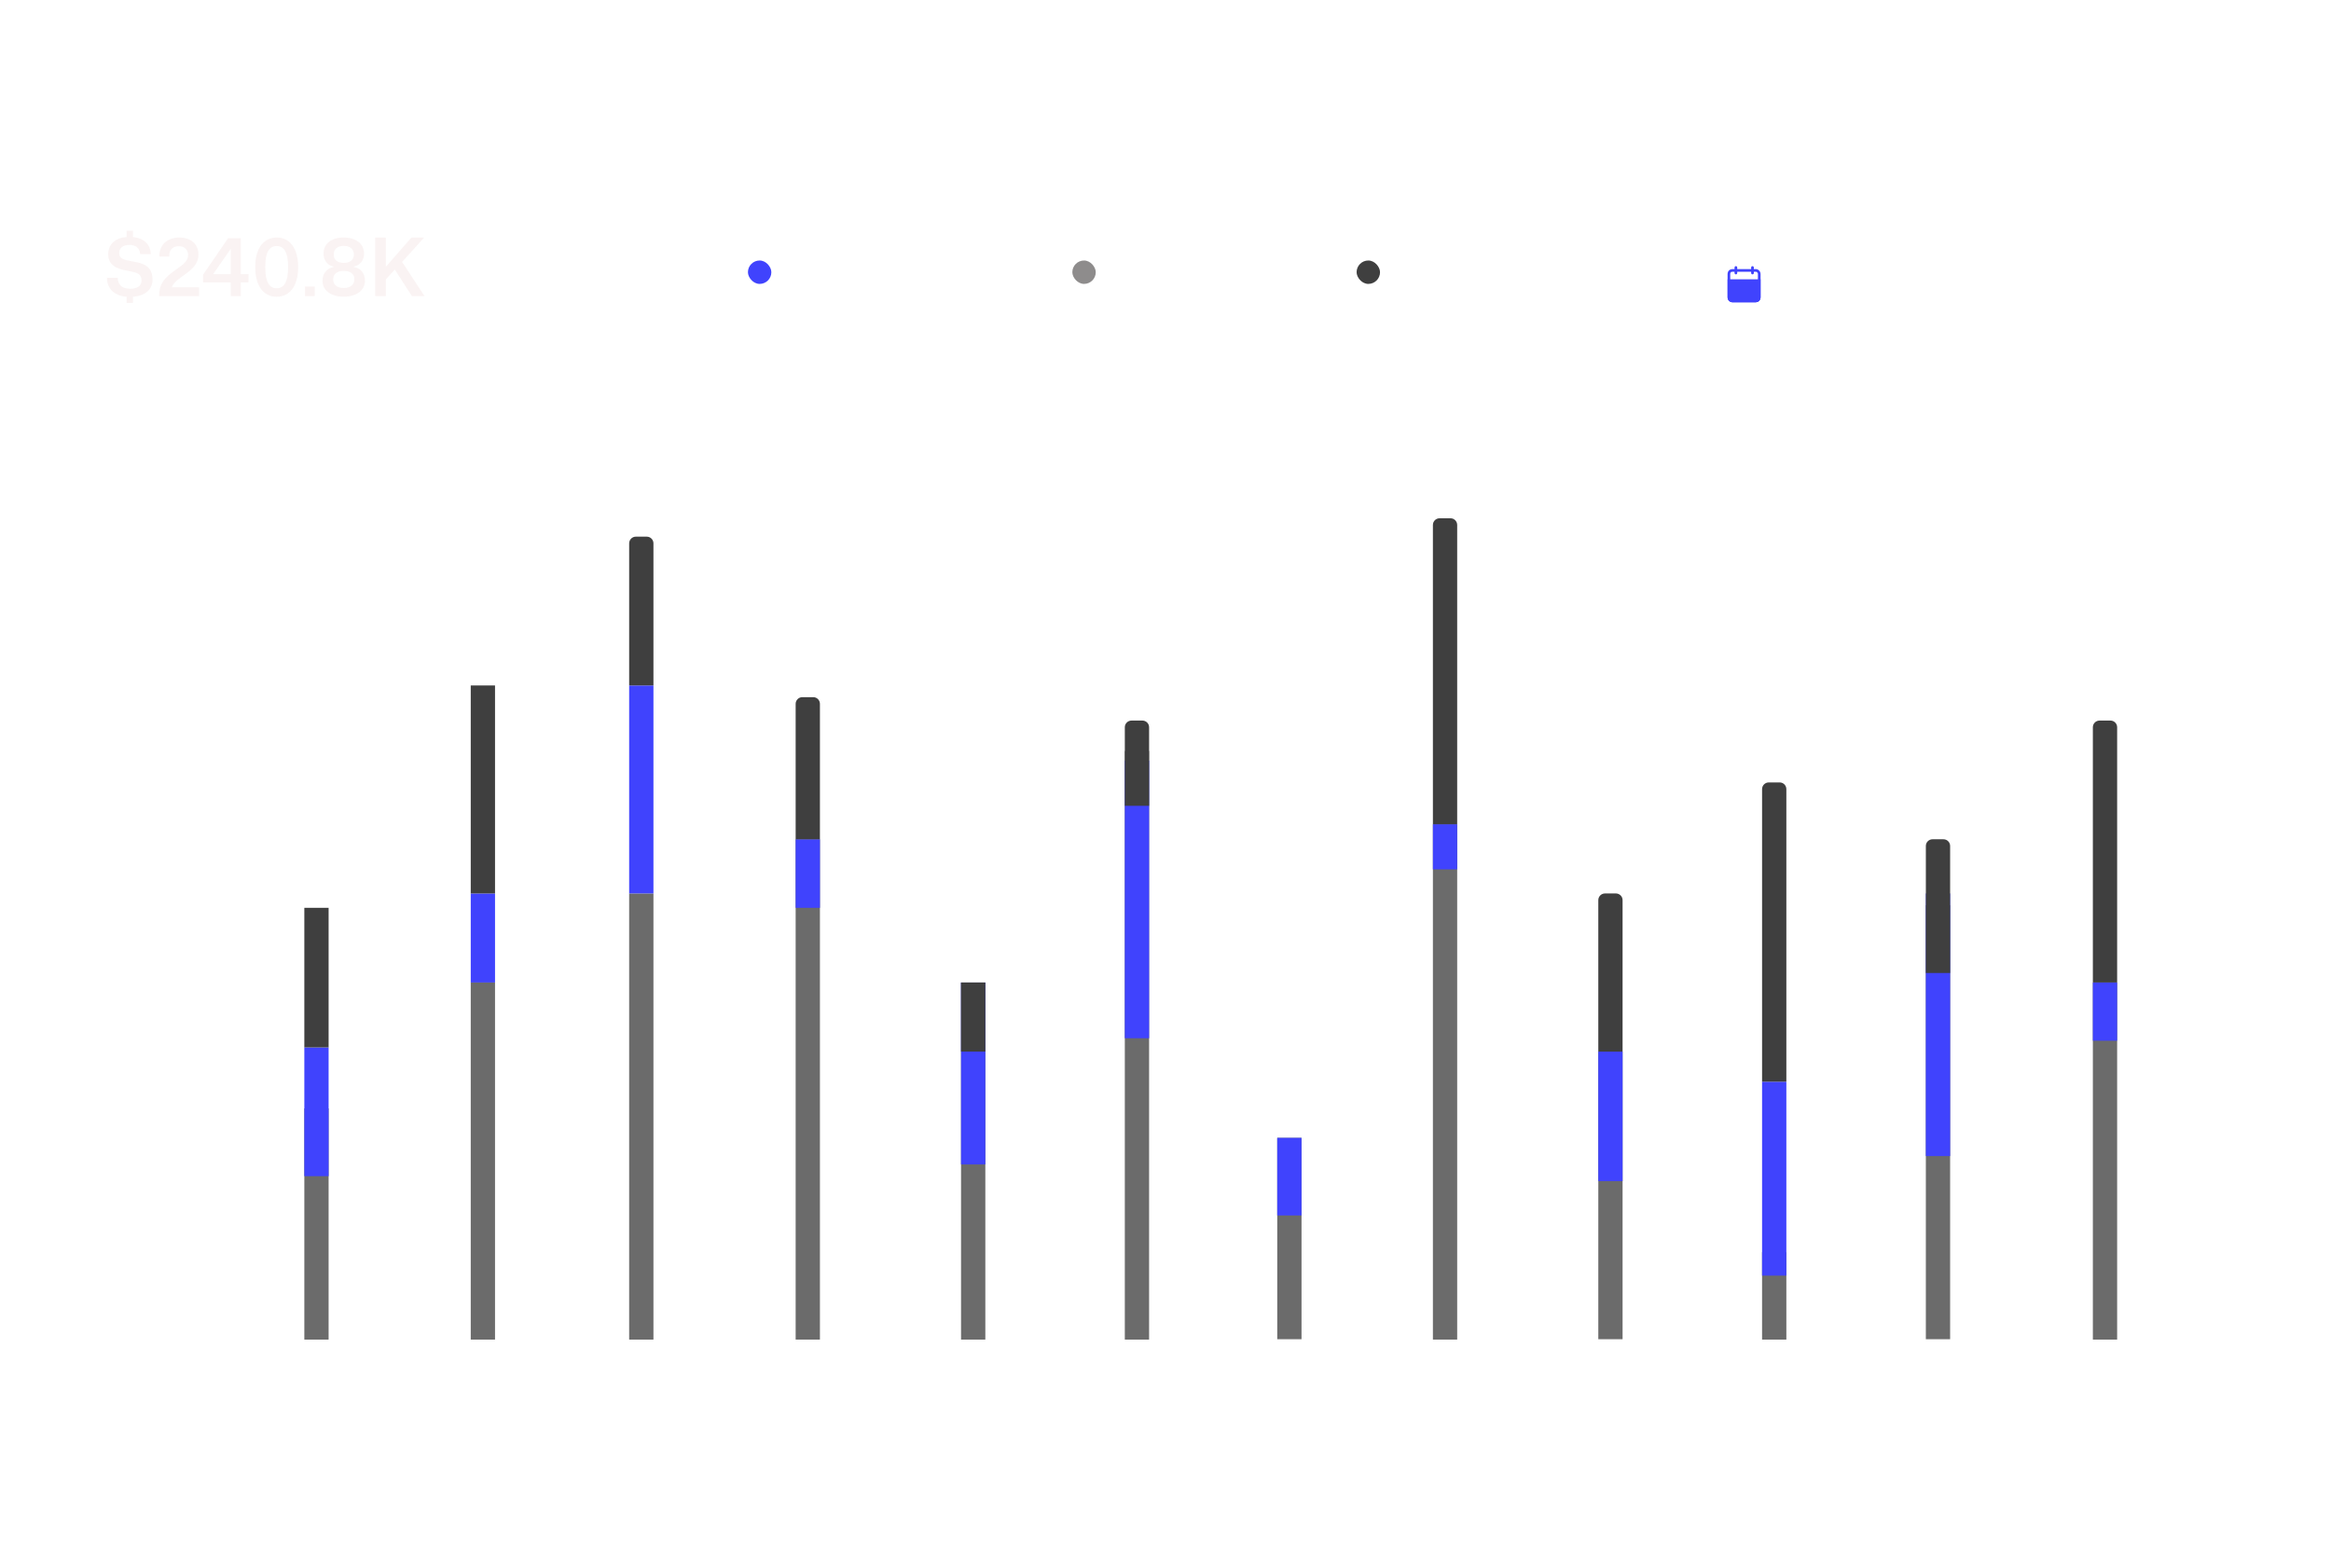 <svg width="697" height="469" viewBox="0 0 697 469" fill="none" xmlns="http://www.w3.org/2000/svg">
<g filter="url(#filter0_d_422_5925)">
<rect x="4" width="689" height="461" rx="12" fill="white" fill-opacity="0.04" shape-rendering="crispEdges"/>
<rect x="87.181" y="418.122" width="559" height="14" rx="7" fill="white" fill-opacity="0.04"/>
<path d="M88.321 428.202C89.571 428.202 90.371 427.622 90.371 426.222V420.832H89.291V426.132C89.291 426.942 88.881 427.292 88.121 427.292C87.791 427.292 87.521 427.212 87.331 427.102V427.992C87.551 428.112 87.921 428.202 88.321 428.202ZM93.773 428.212C94.663 428.212 95.323 427.752 95.573 427.072H95.633V428.122H96.663V422.832H95.673L95.633 423.872H95.573C95.323 423.192 94.663 422.742 93.773 422.742C92.483 422.742 91.613 423.702 91.613 425.472C91.613 427.242 92.483 428.212 93.773 428.212ZM94.133 427.362C93.253 427.362 92.673 426.712 92.673 425.472C92.673 424.222 93.253 423.582 94.133 423.582C95.113 423.582 95.623 424.362 95.623 425.172V425.772C95.623 426.592 95.113 427.362 94.133 427.362ZM98.106 428.122H99.126V425.232C99.126 424.322 99.696 423.602 100.606 423.602C101.446 423.602 101.836 424.112 101.836 425.192V428.122H102.866V424.982C102.866 423.362 102.056 422.752 100.976 422.752C100.196 422.752 99.496 423.132 99.186 423.882H99.126L99.086 422.832H98.106V428.122Z" fill="white"/>
<path d="M136.061 428.122H137.151V425.012H140.751V424.112H137.151V421.772H141.151V420.832H136.061V428.122ZM144.263 428.212C145.513 428.212 146.473 427.532 146.613 426.492H145.633C145.503 427.042 144.973 427.392 144.263 427.392C143.343 427.392 142.743 426.772 142.723 425.682H146.643C146.803 424.022 145.963 422.752 144.223 422.752C142.673 422.752 141.703 423.832 141.703 425.502C141.703 427.132 142.673 428.212 144.263 428.212ZM144.213 423.562C144.993 423.562 145.603 423.972 145.633 424.952H142.743C142.823 424.092 143.383 423.562 144.213 423.562ZM150.646 428.212C151.936 428.212 152.806 427.252 152.806 425.482C152.806 423.712 151.936 422.742 150.646 422.742C149.756 422.742 149.096 423.202 148.846 423.872H148.786V420.832H147.756V428.122H148.746L148.786 427.082H148.846C149.096 427.762 149.756 428.212 150.646 428.212ZM150.286 427.362C149.306 427.362 148.796 426.592 148.796 425.772V425.182C148.796 424.362 149.306 423.592 150.286 423.592C151.166 423.592 151.746 424.232 151.746 425.482C151.746 426.722 151.166 427.362 150.286 427.362Z" fill="white"/>
<path d="M185.061 428.122H186.131V424.722L186.111 421.982H186.181L188.351 428.122H189.221L191.391 421.982H191.461L191.431 424.712V428.122H192.491V420.832H190.831L188.801 426.412H188.761L186.731 420.832H185.061V428.122ZM195.9 428.212C196.79 428.212 197.45 427.752 197.7 427.072H197.76V428.122H198.79V422.832H197.8L197.76 423.872H197.7C197.45 423.192 196.79 422.742 195.9 422.742C194.61 422.742 193.74 423.702 193.74 425.472C193.74 427.242 194.61 428.212 195.9 428.212ZM196.26 427.362C195.38 427.362 194.8 426.712 194.8 425.472C194.8 424.222 195.38 423.582 196.26 423.582C197.24 423.582 197.75 424.362 197.75 425.172V425.772C197.75 426.592 197.24 427.362 196.26 427.362ZM200.233 428.122H201.253V425.102C201.303 424.232 201.833 423.742 202.773 423.742C202.893 423.742 203.013 423.742 203.093 423.752V422.782C203.003 422.772 202.903 422.762 202.783 422.762C202.083 422.762 201.483 423.092 201.253 423.772H201.203L201.153 422.832H200.233V428.122Z" fill="white"/>
<path d="M235.211 428.122H236.351L236.951 426.422H240.181L240.781 428.122H241.921L239.331 420.832H237.801L235.211 428.122ZM237.211 425.572L238.031 423.322L238.541 421.832H238.601L239.111 423.322L239.911 425.572H237.211ZM242.658 429.792H243.688V427.082H243.748C244.008 427.762 244.668 428.212 245.548 428.212C246.838 428.212 247.708 427.252 247.708 425.482C247.708 423.712 246.838 422.742 245.548 422.742C244.668 422.742 244.008 423.202 243.748 423.872H243.688L243.648 422.832H242.658V429.792ZM245.188 427.362C244.208 427.362 243.698 426.592 243.698 425.772V425.182C243.698 424.362 244.208 423.592 245.188 423.592C246.068 423.592 246.658 424.232 246.658 425.482C246.658 426.722 246.068 427.362 245.188 427.362ZM248.801 428.122H249.821V425.102C249.871 424.232 250.401 423.742 251.341 423.742C251.461 423.742 251.581 423.742 251.661 423.752V422.782C251.571 422.772 251.471 422.762 251.351 422.762C250.651 422.762 250.051 423.092 249.821 423.772H249.771L249.721 422.832H248.801V428.122Z" fill="white"/>
<path d="M284.061 428.122H285.131V424.722L285.111 421.982H285.181L287.351 428.122H288.221L290.391 421.982H290.461L290.431 424.712V428.122H291.491V420.832H289.831L287.801 426.412H287.761L285.731 420.832H284.061V428.122ZM294.9 428.212C295.79 428.212 296.45 427.752 296.7 427.072H296.76V428.122H297.79V422.832H296.8L296.76 423.872H296.7C296.45 423.192 295.79 422.742 294.9 422.742C293.61 422.742 292.74 423.702 292.74 425.472C292.74 427.242 293.61 428.212 294.9 428.212ZM295.26 427.362C294.38 427.362 293.8 426.712 293.8 425.472C293.8 424.222 294.38 423.582 295.26 423.582C296.24 423.582 296.75 424.362 296.75 425.172V425.772C296.75 426.592 296.24 427.362 295.26 427.362ZM298.883 429.792H299.623C300.453 429.792 300.983 429.502 301.323 428.582L303.523 422.832H302.433L301.293 426.052L301.083 426.682H301.043L300.823 426.052L299.613 422.832H298.483L300.563 427.742L300.333 428.332C300.163 428.752 299.923 428.942 299.453 428.942H298.883V429.792Z" fill="white"/>
<path d="M336.321 428.202C337.571 428.202 338.371 427.622 338.371 426.222V420.832H337.291V426.132C337.291 426.942 336.881 427.292 336.121 427.292C335.791 427.292 335.521 427.212 335.331 427.102V427.992C335.551 428.112 335.921 428.202 336.321 428.202ZM341.823 428.212C342.643 428.212 343.333 427.782 343.593 427.052H343.653L343.703 428.122H344.683V422.832H343.653V425.692C343.653 426.662 343.073 427.352 342.203 427.352C341.313 427.352 340.953 426.812 340.953 425.832V422.832H339.923V426.092C339.923 427.492 340.623 428.212 341.823 428.212ZM346.076 428.122H347.096V425.232C347.096 424.322 347.666 423.602 348.576 423.602C349.416 423.602 349.806 424.112 349.806 425.192V428.122H350.836V424.982C350.836 423.362 350.026 422.752 348.946 422.752C348.166 422.752 347.466 423.132 347.156 423.882H347.096L347.056 422.832H346.076V428.122Z" fill="white"/>
<path d="M384.321 428.202C385.571 428.202 386.371 427.622 386.371 426.222V420.832H385.291V426.132C385.291 426.942 384.881 427.292 384.121 427.292C383.791 427.292 383.521 427.212 383.331 427.102V427.992C383.551 428.112 383.921 428.202 384.321 428.202ZM389.823 428.212C390.643 428.212 391.333 427.782 391.593 427.052H391.653L391.703 428.122H392.683V422.832H391.653V425.692C391.653 426.662 391.073 427.352 390.203 427.352C389.313 427.352 388.953 426.812 388.953 425.832V422.832H387.923V426.092C387.923 427.492 388.623 428.212 389.823 428.212ZM394.076 428.122H395.106V420.832H394.076V428.122Z" fill="white"/>
<path d="M427.211 428.122H428.351L428.951 426.422H432.181L432.781 428.122H433.921L431.331 420.832H429.801L427.211 428.122ZM429.211 425.572L430.031 423.322L430.541 421.832H430.601L431.111 423.322L431.911 425.572H429.211ZM436.313 428.212C437.133 428.212 437.823 427.782 438.083 427.052H438.143L438.193 428.122H439.173V422.832H438.143V425.692C438.143 426.662 437.563 427.352 436.693 427.352C435.803 427.352 435.443 426.812 435.443 425.832V422.832H434.413V426.092C434.413 427.492 435.113 428.212 436.313 428.212ZM442.618 429.892C444.108 429.892 445.118 429.292 445.118 427.632V422.832H444.118L444.098 423.812H444.028C443.788 423.172 443.148 422.742 442.308 422.742C441.028 422.742 440.168 423.662 440.168 425.282C440.168 426.892 441.008 427.812 442.298 427.812C443.138 427.812 443.788 427.382 444.028 426.742H444.098V427.772C444.098 428.752 443.588 429.132 442.638 429.132C441.968 429.132 441.508 428.842 441.428 428.372H440.428C440.538 429.312 441.348 429.892 442.618 429.892ZM442.648 427.012C441.788 427.012 441.228 426.402 441.228 425.282C441.228 424.182 441.778 423.552 442.658 423.552C443.588 423.552 444.078 424.262 444.088 424.952L444.098 425.592C444.078 426.292 443.568 427.012 442.648 427.012Z" fill="white"/>
<path d="M480.501 428.212C482.361 428.212 483.351 427.362 483.351 426.112C483.351 424.432 482.141 424.112 480.851 423.902C479.451 423.652 478.901 423.492 478.901 422.682C478.901 422.022 479.451 421.592 480.411 421.592C481.351 421.592 481.981 422.012 482.011 422.882H483.121C483.101 421.602 482.121 420.752 480.451 420.752C478.781 420.752 477.771 421.552 477.771 422.832C477.771 424.082 478.631 424.572 480.301 424.862C481.731 425.102 482.221 425.342 482.221 426.212C482.221 426.982 481.541 427.352 480.521 427.352C479.281 427.352 478.741 426.772 478.721 425.842H477.601C477.621 427.242 478.561 428.212 480.501 428.212ZM486.712 428.212C487.962 428.212 488.922 427.532 489.062 426.492H488.082C487.952 427.042 487.422 427.392 486.712 427.392C485.792 427.392 485.192 426.772 485.172 425.682H489.092C489.252 424.022 488.412 422.752 486.672 422.752C485.122 422.752 484.152 423.832 484.152 425.502C484.152 427.132 485.122 428.212 486.712 428.212ZM486.662 423.562C487.442 423.562 488.052 423.972 488.082 424.952H485.192C485.272 424.092 485.832 423.562 486.662 423.562ZM490.205 429.792H491.235V427.082H491.295C491.555 427.762 492.215 428.212 493.095 428.212C494.385 428.212 495.255 427.252 495.255 425.482C495.255 423.712 494.385 422.742 493.095 422.742C492.215 422.742 491.555 423.202 491.295 423.872H491.235L491.195 422.832H490.205V429.792ZM492.735 427.362C491.755 427.362 491.245 426.592 491.245 425.772V425.182C491.245 424.362 491.755 423.592 492.735 423.592C493.615 423.592 494.205 424.232 494.205 425.482C494.205 426.722 493.615 427.362 492.735 427.362Z" fill="white"/>
<path d="M531.171 428.212C533.331 428.212 534.771 426.802 534.771 424.482C534.771 422.162 533.341 420.752 531.171 420.752C529.011 420.752 527.581 422.162 527.581 424.482C527.581 426.792 529.001 428.212 531.171 428.212ZM531.171 427.272C529.661 427.272 528.701 426.252 528.701 424.482C528.701 422.712 529.651 421.692 531.171 421.692C532.691 421.692 533.651 422.712 533.651 424.482C533.651 426.242 532.691 427.272 531.171 427.272ZM538.167 428.212C539.487 428.212 540.447 427.432 540.527 426.232H539.527C539.447 426.902 538.937 427.352 538.167 427.352C537.247 427.352 536.647 426.682 536.647 425.492C536.647 424.362 537.197 423.612 538.177 423.612C538.857 423.612 539.387 423.972 539.507 424.662H540.507C540.427 423.522 539.487 422.752 538.207 422.752C536.617 422.752 535.597 423.842 535.597 425.482C535.597 427.122 536.617 428.212 538.167 428.212ZM543.083 428.122H544.143V427.272H543.423C543.093 427.272 542.973 427.182 542.973 426.832V423.672H544.143V422.832H542.973V421.182L541.943 421.302V422.832H540.943V423.672H541.943V427.022C541.943 427.732 542.213 428.122 543.083 428.122Z" fill="white"/>
<path d="M577.061 428.122H578.171V424.622L578.131 422.352H578.191L581.961 428.122H583.241V420.832H582.181V424.232L582.241 426.672H582.171L578.401 420.832H577.061V428.122ZM587.07 428.212C588.66 428.212 589.65 427.102 589.65 425.482C589.65 423.802 588.61 422.752 587.07 422.752C585.47 422.752 584.48 423.862 584.48 425.492C584.48 427.152 585.52 428.212 587.07 428.212ZM587.07 427.352C586.13 427.352 585.53 426.672 585.53 425.492C585.53 424.272 586.15 423.602 587.07 423.602C588.02 423.602 588.6 424.292 588.6 425.482C588.6 426.682 587.99 427.352 587.07 427.352ZM591.762 428.122H593.022L594.902 422.832H593.792L592.732 426.092L592.412 427.232H592.372L592.032 426.092L590.972 422.832H589.862L591.762 428.122Z" fill="white"/>
<path d="M627.061 428.122H630.011C632.111 428.122 633.311 426.672 633.311 424.482C633.311 422.292 632.111 420.832 630.011 420.832H627.061V428.122ZM628.151 427.182V421.772H629.851C631.251 421.772 632.191 422.612 632.191 424.462C632.191 426.312 631.261 427.182 629.851 427.182H628.151ZM636.698 428.212C637.948 428.212 638.908 427.532 639.048 426.492H638.068C637.938 427.042 637.408 427.392 636.698 427.392C635.778 427.392 635.178 426.772 635.158 425.682H639.078C639.238 424.022 638.398 422.752 636.658 422.752C635.108 422.752 634.138 423.832 634.138 425.502C634.138 427.132 635.108 428.212 636.698 428.212ZM636.648 423.562C637.428 423.562 638.038 423.972 638.068 424.952H635.178C635.258 424.092 635.818 423.562 636.648 423.562ZM642.499 428.212C643.819 428.212 644.779 427.432 644.859 426.232H643.859C643.779 426.902 643.269 427.352 642.499 427.352C641.579 427.352 640.979 426.682 640.979 425.492C640.979 424.362 641.529 423.612 642.509 423.612C643.189 423.612 643.719 423.972 643.839 424.662H644.839C644.759 423.522 643.819 422.752 642.539 422.752C640.949 422.752 639.929 423.842 639.929 425.482C639.929 427.122 640.949 428.212 642.499 428.212Z" fill="white"/>
<path d="M37.115 30C38.31 30 39.248 30.288 39.931 30.864C40.614 31.44 40.955 32.213 40.955 33.184C40.955 34.218 40.614 35.013 39.931 35.568C39.248 36.112 38.315 36.384 37.131 36.384L36.907 36.512H34.635V40.56H32.459V30H37.115ZM36.859 34.832C37.478 34.832 37.936 34.709 38.235 34.464C38.544 34.208 38.699 33.818 38.699 33.296C38.699 32.773 38.544 32.389 38.235 32.144C37.936 31.888 37.478 31.76 36.859 31.76H34.635V34.832H36.859ZM38.155 35.296L41.579 40.56H39.099L36.267 35.936L38.155 35.296ZM46.666 40.72C45.823 40.72 45.087 40.554 44.458 40.224C43.839 39.893 43.359 39.418 43.018 38.8C42.676 38.181 42.506 37.434 42.506 36.56C42.506 35.685 42.676 34.938 43.018 34.32C43.359 33.701 43.834 33.226 44.442 32.896C45.06 32.565 45.764 32.4 46.554 32.4C47.364 32.4 48.052 32.565 48.618 32.896C49.183 33.216 49.615 33.658 49.914 34.224C50.212 34.778 50.362 35.413 50.362 36.128C50.362 36.341 50.356 36.544 50.346 36.736C50.335 36.928 50.319 37.098 50.298 37.248H43.914V35.728H49.338L48.282 36.112C48.282 35.44 48.127 34.922 47.818 34.56C47.519 34.197 47.092 34.016 46.538 34.016C46.132 34.016 45.78 34.112 45.482 34.304C45.194 34.496 44.975 34.784 44.826 35.168C44.676 35.541 44.602 36.016 44.602 36.592C44.602 37.157 44.682 37.626 44.842 38C45.012 38.362 45.247 38.634 45.546 38.816C45.855 38.997 46.223 39.088 46.65 39.088C47.119 39.088 47.498 38.997 47.786 38.816C48.074 38.634 48.298 38.384 48.458 38.064L50.202 38.736C50.031 39.152 49.77 39.509 49.418 39.808C49.076 40.106 48.666 40.336 48.186 40.496C47.716 40.645 47.21 40.72 46.666 40.72ZM57.217 32.56H59.489L56.449 40.56H53.921L50.881 32.56H53.217L55.201 38.88L57.217 32.56ZM64.322 40.72C63.479 40.72 62.743 40.554 62.114 40.224C61.495 39.893 61.015 39.418 60.674 38.8C60.333 38.181 60.162 37.434 60.162 36.56C60.162 35.685 60.333 34.938 60.674 34.32C61.015 33.701 61.49 33.226 62.098 32.896C62.717 32.565 63.421 32.4 64.21 32.4C65.021 32.4 65.709 32.565 66.274 32.896C66.839 33.216 67.271 33.658 67.57 34.224C67.869 34.778 68.018 35.413 68.018 36.128C68.018 36.341 68.013 36.544 68.002 36.736C67.991 36.928 67.975 37.098 67.954 37.248H61.57V35.728H66.994L65.938 36.112C65.938 35.44 65.783 34.922 65.474 34.56C65.175 34.197 64.749 34.016 64.194 34.016C63.789 34.016 63.437 34.112 63.138 34.304C62.85 34.496 62.631 34.784 62.482 35.168C62.333 35.541 62.258 36.016 62.258 36.592C62.258 37.157 62.338 37.626 62.498 38C62.669 38.362 62.903 38.634 63.202 38.816C63.511 38.997 63.879 39.088 64.306 39.088C64.775 39.088 65.154 38.997 65.442 38.816C65.73 38.634 65.954 38.384 66.114 38.064L67.858 38.736C67.687 39.152 67.426 39.509 67.074 39.808C66.733 40.106 66.322 40.336 65.842 40.496C65.373 40.645 64.866 40.72 64.322 40.72ZM69.876 40.56V32.56H71.844L71.972 34.96L71.7 34.704C71.828 34.181 72.03 33.749 72.308 33.408C72.585 33.066 72.921 32.816 73.316 32.656C73.721 32.485 74.164 32.4 74.644 32.4C75.198 32.4 75.689 32.506 76.116 32.72C76.553 32.933 76.894 33.258 77.14 33.696C77.396 34.122 77.524 34.661 77.524 35.312V40.56H75.332V35.936C75.332 35.253 75.198 34.784 74.932 34.528C74.665 34.261 74.318 34.128 73.892 34.128C73.593 34.128 73.3 34.202 73.012 34.352C72.734 34.49 72.505 34.72 72.324 35.04C72.153 35.36 72.068 35.786 72.068 36.32V40.56H69.876ZM82.566 40.72C82.032 40.72 81.552 40.624 81.126 40.432C80.699 40.24 80.358 39.936 80.102 39.52C79.856 39.093 79.734 38.544 79.734 37.872V32.56H81.926V37.344C81.926 37.962 82.054 38.394 82.31 38.64C82.566 38.874 82.934 38.992 83.414 38.992C83.638 38.992 83.856 38.954 84.07 38.88C84.283 38.794 84.47 38.666 84.63 38.496C84.8 38.325 84.934 38.106 85.03 37.84C85.126 37.562 85.174 37.237 85.174 36.864V32.56H87.366V40.56H85.414L85.334 39.168C85.067 39.701 84.699 40.096 84.23 40.352C83.771 40.597 83.216 40.72 82.566 40.72ZM93.385 40.72C92.542 40.72 91.806 40.554 91.177 40.224C90.558 39.893 90.078 39.418 89.737 38.8C89.395 38.181 89.225 37.434 89.225 36.56C89.225 35.685 89.395 34.938 89.737 34.32C90.078 33.701 90.552 33.226 91.16 32.896C91.779 32.565 92.483 32.4 93.272 32.4C94.083 32.4 94.771 32.565 95.337 32.896C95.902 33.216 96.334 33.658 96.632 34.224C96.931 34.778 97.081 35.413 97.081 36.128C97.081 36.341 97.075 36.544 97.064 36.736C97.054 36.928 97.038 37.098 97.016 37.248H90.632V35.728H96.056L95.001 36.112C95.001 35.44 94.846 34.922 94.537 34.56C94.238 34.197 93.811 34.016 93.257 34.016C92.851 34.016 92.499 34.112 92.201 34.304C91.912 34.496 91.694 34.784 91.544 35.168C91.395 35.541 91.32 36.016 91.32 36.592C91.32 37.157 91.4 37.626 91.561 38C91.731 38.362 91.966 38.634 92.264 38.816C92.574 38.997 92.942 39.088 93.368 39.088C93.838 39.088 94.216 38.997 94.504 38.816C94.793 38.634 95.016 38.384 95.177 38.064L96.921 38.736C96.75 39.152 96.489 39.509 96.136 39.808C95.795 40.106 95.385 40.336 94.904 40.496C94.435 40.645 93.928 40.72 93.385 40.72ZM108.533 40.72C108.042 40.72 107.594 40.618 107.189 40.416C106.794 40.202 106.463 39.914 106.197 39.552C105.941 39.178 105.765 38.762 105.669 38.304L105.893 38.016L105.765 40.56H103.829V29.056H106.021V34.816L105.813 34.48C105.983 33.882 106.309 33.386 106.789 32.992C107.269 32.597 107.871 32.4 108.597 32.4C109.226 32.4 109.797 32.565 110.309 32.896C110.821 33.226 111.221 33.701 111.509 34.32C111.807 34.938 111.957 35.69 111.957 36.576C111.957 37.44 111.807 38.181 111.509 38.8C111.221 39.418 110.815 39.893 110.293 40.224C109.781 40.554 109.194 40.72 108.533 40.72ZM107.877 39.04C108.463 39.04 108.922 38.832 109.253 38.416C109.594 37.989 109.765 37.37 109.765 36.56C109.765 35.749 109.599 35.136 109.269 34.72C108.938 34.293 108.479 34.08 107.893 34.08C107.509 34.08 107.178 34.181 106.901 34.384C106.623 34.586 106.405 34.874 106.245 35.248C106.095 35.621 106.021 36.064 106.021 36.576C106.021 37.098 106.095 37.546 106.245 37.92C106.405 38.282 106.623 38.56 106.901 38.752C107.189 38.944 107.514 39.04 107.877 39.04ZM121.021 32.56L117.789 41.056C117.533 41.781 117.245 42.357 116.925 42.784C116.615 43.21 116.253 43.52 115.837 43.712C115.431 43.904 114.946 44 114.381 44C113.965 44 113.581 43.946 113.229 43.84C112.887 43.744 112.589 43.616 112.333 43.456L112.797 41.872C112.999 42.032 113.213 42.144 113.437 42.208C113.661 42.282 113.917 42.32 114.205 42.32C114.503 42.32 114.759 42.256 114.973 42.128C115.197 42 115.383 41.744 115.533 41.36L115.805 40.672L114.925 38.592L112.477 32.56H114.909L116.429 37.36L116.845 38.96L117.341 37.264L118.797 32.56H121.021ZM130.383 32.4C131.097 32.4 131.7 32.506 132.191 32.72C132.692 32.922 133.092 33.205 133.391 33.568C133.7 33.92 133.919 34.314 134.047 34.752L131.999 35.488C131.892 35.008 131.711 34.645 131.455 34.4C131.199 34.154 130.852 34.032 130.415 34.032C130.009 34.032 129.663 34.128 129.375 34.32C129.087 34.501 128.868 34.784 128.719 35.168C128.569 35.541 128.495 36.01 128.495 36.576C128.495 37.141 128.569 37.61 128.719 37.984C128.879 38.357 129.103 38.634 129.391 38.816C129.689 38.997 130.036 39.088 130.431 39.088C130.751 39.088 131.023 39.034 131.247 38.928C131.471 38.81 131.652 38.645 131.791 38.432C131.94 38.218 132.041 37.962 132.095 37.664L134.079 38.304C133.961 38.784 133.743 39.205 133.423 39.568C133.103 39.93 132.692 40.213 132.191 40.416C131.689 40.618 131.108 40.72 130.447 40.72C129.625 40.72 128.9 40.554 128.271 40.224C127.641 39.893 127.156 39.418 126.815 38.8C126.473 38.181 126.303 37.434 126.303 36.56C126.303 35.685 126.473 34.938 126.815 34.32C127.156 33.701 127.636 33.226 128.255 32.896C128.873 32.565 129.583 32.4 130.383 32.4ZM138.566 40.72C138.033 40.72 137.553 40.624 137.126 40.432C136.699 40.24 136.358 39.936 136.102 39.52C135.857 39.093 135.734 38.544 135.734 37.872V32.56H137.926V37.344C137.926 37.962 138.054 38.394 138.31 38.64C138.566 38.874 138.934 38.992 139.414 38.992C139.638 38.992 139.857 38.954 140.07 38.88C140.283 38.794 140.47 38.666 140.63 38.496C140.801 38.325 140.934 38.106 141.03 37.84C141.126 37.562 141.174 37.237 141.174 36.864V32.56H143.366V40.56H141.414L141.334 39.168C141.067 39.701 140.699 40.096 140.23 40.352C139.771 40.597 139.217 40.72 138.566 40.72ZM148.873 40.72C148.062 40.72 147.321 40.576 146.649 40.288C145.987 40 145.449 39.594 145.033 39.072L146.297 37.792C146.553 38.176 146.894 38.49 147.321 38.736C147.747 38.981 148.254 39.104 148.841 39.104C149.257 39.104 149.587 39.045 149.833 38.928C150.089 38.8 150.217 38.602 150.217 38.336C150.217 38.165 150.158 38.021 150.041 37.904C149.923 37.776 149.689 37.674 149.337 37.6L147.929 37.312C147.001 37.12 146.339 36.832 145.945 36.448C145.561 36.053 145.369 35.546 145.369 34.928C145.369 34.49 145.497 34.08 145.753 33.696C146.019 33.312 146.414 33.002 146.937 32.768C147.459 32.522 148.11 32.4 148.889 32.4C149.689 32.4 150.382 32.528 150.969 32.784C151.566 33.029 152.035 33.397 152.377 33.888L151.065 35.168C150.83 34.794 150.521 34.512 150.137 34.32C149.763 34.117 149.369 34.016 148.953 34.016C148.654 34.016 148.398 34.048 148.185 34.112C147.971 34.176 147.811 34.266 147.705 34.384C147.598 34.49 147.545 34.629 147.545 34.8C147.545 34.97 147.619 35.12 147.769 35.248C147.918 35.365 148.19 35.466 148.585 35.552L150.217 35.888C151.006 36.048 151.571 36.32 151.913 36.704C152.254 37.077 152.425 37.53 152.425 38.064C152.425 38.576 152.286 39.034 152.009 39.44C151.742 39.834 151.342 40.149 150.809 40.384C150.286 40.608 149.641 40.72 148.873 40.72ZM157.005 30.112V37.952C157.005 38.336 157.101 38.618 157.293 38.8C157.495 38.97 157.767 39.056 158.109 39.056C158.375 39.056 158.61 39.018 158.813 38.944C159.015 38.858 159.197 38.746 159.357 38.608L159.709 40.064C159.453 40.266 159.133 40.426 158.749 40.544C158.365 40.661 157.959 40.72 157.533 40.72C156.999 40.72 156.525 40.64 156.109 40.48C155.703 40.32 155.383 40.064 155.149 39.712C154.925 39.36 154.813 38.89 154.813 38.304V30.72L157.005 30.112ZM159.565 32.56V34.192H153.341V32.56H159.565ZM164.696 32.4C165.506 32.4 166.216 32.565 166.824 32.896C167.442 33.226 167.922 33.701 168.264 34.32C168.616 34.938 168.792 35.685 168.792 36.56C168.792 37.424 168.616 38.17 168.264 38.8C167.922 39.418 167.442 39.893 166.824 40.224C166.216 40.554 165.506 40.72 164.696 40.72C163.896 40.72 163.186 40.554 162.568 40.224C161.949 39.893 161.464 39.418 161.112 38.8C160.77 38.17 160.6 37.424 160.6 36.56C160.6 35.685 160.77 34.938 161.112 34.32C161.464 33.701 161.949 33.226 162.568 32.896C163.186 32.565 163.896 32.4 164.696 32.4ZM164.696 34.032C164.29 34.032 163.944 34.128 163.656 34.32C163.378 34.501 163.165 34.778 163.016 35.152C162.866 35.525 162.792 35.994 162.792 36.56C162.792 37.125 162.866 37.594 163.016 37.968C163.165 38.341 163.378 38.624 163.656 38.816C163.944 38.997 164.29 39.088 164.696 39.088C165.09 39.088 165.426 38.997 165.704 38.816C165.992 38.624 166.21 38.341 166.36 37.968C166.509 37.594 166.584 37.125 166.584 36.56C166.584 35.994 166.509 35.525 166.36 35.152C166.21 34.778 165.992 34.501 165.704 34.32C165.426 34.128 165.09 34.032 164.696 34.032ZM170.626 40.56V32.56H172.594L172.674 34C172.94 33.466 173.303 33.066 173.762 32.8C174.231 32.533 174.748 32.4 175.314 32.4C175.89 32.4 176.407 32.533 176.866 32.8C177.335 33.066 177.687 33.461 177.922 33.984C178.092 33.632 178.322 33.338 178.61 33.104C178.898 32.869 179.218 32.693 179.57 32.576C179.922 32.458 180.279 32.4 180.642 32.4C181.164 32.4 181.639 32.506 182.066 32.72C182.503 32.933 182.85 33.253 183.106 33.68C183.362 34.106 183.49 34.65 183.49 35.312V40.56H181.298V35.744C181.298 35.157 181.17 34.741 180.914 34.496C180.658 34.25 180.327 34.128 179.922 34.128C179.602 34.128 179.303 34.208 179.026 34.368C178.759 34.528 178.546 34.768 178.386 35.088C178.236 35.397 178.162 35.786 178.162 36.256V40.56H175.97V35.744C175.97 35.157 175.836 34.741 175.57 34.496C175.314 34.25 174.983 34.128 174.578 34.128C174.3 34.128 174.023 34.202 173.746 34.352C173.479 34.501 173.255 34.736 173.074 35.056C172.903 35.376 172.818 35.797 172.818 36.32V40.56H170.626ZM189.463 40.72C188.62 40.72 187.884 40.554 187.255 40.224C186.636 39.893 186.156 39.418 185.815 38.8C185.473 38.181 185.303 37.434 185.303 36.56C185.303 35.685 185.473 34.938 185.815 34.32C186.156 33.701 186.631 33.226 187.239 32.896C187.857 32.565 188.561 32.4 189.351 32.4C190.161 32.4 190.849 32.565 191.415 32.896C191.98 33.216 192.412 33.658 192.711 34.224C193.009 34.778 193.159 35.413 193.159 36.128C193.159 36.341 193.153 36.544 193.143 36.736C193.132 36.928 193.116 37.098 193.095 37.248H186.711V35.728H192.135L191.079 36.112C191.079 35.44 190.924 34.922 190.615 34.56C190.316 34.197 189.889 34.016 189.335 34.016C188.929 34.016 188.577 34.112 188.279 34.304C187.991 34.496 187.772 34.784 187.623 35.168C187.473 35.541 187.399 36.016 187.399 36.592C187.399 37.157 187.479 37.626 187.639 38C187.809 38.362 188.044 38.634 188.343 38.816C188.652 38.997 189.02 39.088 189.447 39.088C189.916 39.088 190.295 38.997 190.583 38.816C190.871 38.634 191.095 38.384 191.255 38.064L192.999 38.736C192.828 39.152 192.567 39.509 192.215 39.808C191.873 40.106 191.463 40.336 190.983 40.496C190.513 40.645 190.007 40.72 189.463 40.72ZM195.016 40.56V32.56H196.92L197.064 34.128C197.278 33.573 197.587 33.146 197.992 32.848C198.408 32.549 198.926 32.4 199.544 32.4C199.726 32.4 199.891 32.416 200.04 32.448C200.19 32.48 200.312 32.522 200.408 32.576L200.152 34.416C200.046 34.373 199.912 34.341 199.752 34.32C199.603 34.298 199.406 34.288 199.16 34.288C198.84 34.288 198.531 34.368 198.232 34.528C197.934 34.677 197.688 34.912 197.496 35.232C197.304 35.541 197.208 35.936 197.208 36.416V40.56H195.016ZM209.005 30.112V37.952C209.005 38.336 209.101 38.618 209.293 38.8C209.495 38.97 209.767 39.056 210.109 39.056C210.375 39.056 210.61 39.018 210.813 38.944C211.015 38.858 211.197 38.746 211.357 38.608L211.709 40.064C211.453 40.266 211.133 40.426 210.749 40.544C210.365 40.661 209.959 40.72 209.533 40.72C208.999 40.72 208.525 40.64 208.109 40.48C207.703 40.32 207.383 40.064 207.149 39.712C206.925 39.36 206.813 38.89 206.813 38.304V30.72L209.005 30.112ZM211.565 32.56V34.192H205.341V32.56H211.565ZM220.568 32.56L217.336 41.056C217.08 41.781 216.792 42.357 216.472 42.784C216.162 43.21 215.8 43.52 215.384 43.712C214.978 43.904 214.493 44 213.928 44C213.512 44 213.128 43.946 212.776 43.84C212.434 43.744 212.136 43.616 211.88 43.456L212.344 41.872C212.546 42.032 212.76 42.144 212.984 42.208C213.208 42.282 213.464 42.32 213.752 42.32C214.05 42.32 214.306 42.256 214.52 42.128C214.744 42 214.93 41.744 215.08 41.36L215.352 40.672L214.472 38.592L212.024 32.56H214.456L215.976 37.36L216.392 38.96L216.888 37.264L218.344 32.56H220.568ZM221.782 43.92V32.56H223.75L223.894 35.104L223.622 34.816C223.718 34.346 223.894 33.93 224.15 33.568C224.417 33.205 224.753 32.922 225.158 32.72C225.563 32.506 226.017 32.4 226.518 32.4C227.169 32.4 227.75 32.565 228.262 32.896C228.774 33.226 229.174 33.701 229.462 34.32C229.761 34.928 229.91 35.669 229.91 36.544C229.91 37.418 229.761 38.17 229.462 38.8C229.163 39.418 228.753 39.893 228.23 40.224C227.718 40.554 227.131 40.72 226.47 40.72C225.766 40.72 225.179 40.522 224.71 40.128C224.251 39.733 223.937 39.237 223.766 38.64L223.974 38.304V43.92H221.782ZM225.83 39.04C226.417 39.04 226.875 38.832 227.206 38.416C227.547 37.989 227.718 37.37 227.718 36.56C227.718 35.749 227.553 35.136 227.222 34.72C226.902 34.293 226.449 34.08 225.862 34.08C225.489 34.08 225.158 34.181 224.87 34.384C224.593 34.576 224.374 34.858 224.214 35.232C224.054 35.594 223.974 36.037 223.974 36.56C223.974 37.072 224.049 37.514 224.198 37.888C224.347 38.261 224.561 38.549 224.838 38.752C225.126 38.944 225.457 39.04 225.83 39.04ZM235.525 40.72C234.682 40.72 233.946 40.554 233.317 40.224C232.698 39.893 232.218 39.418 231.877 38.8C231.536 38.181 231.365 37.434 231.365 36.56C231.365 35.685 231.536 34.938 231.877 34.32C232.218 33.701 232.693 33.226 233.301 32.896C233.92 32.565 234.624 32.4 235.413 32.4C236.224 32.4 236.912 32.565 237.477 32.896C238.042 33.216 238.474 33.658 238.773 34.224C239.072 34.778 239.221 35.413 239.221 36.128C239.221 36.341 239.216 36.544 239.205 36.736C239.194 36.928 239.178 37.098 239.157 37.248H232.773V35.728H238.197L237.141 36.112C237.141 35.44 236.986 34.922 236.677 34.56C236.378 34.197 235.952 34.016 235.397 34.016C234.992 34.016 234.64 34.112 234.341 34.304C234.053 34.496 233.834 34.784 233.685 35.168C233.536 35.541 233.461 36.016 233.461 36.592C233.461 37.157 233.541 37.626 233.701 38C233.872 38.362 234.106 38.634 234.405 38.816C234.714 38.997 235.082 39.088 235.509 39.088C235.978 39.088 236.357 38.997 236.645 38.816C236.933 38.634 237.157 38.384 237.317 38.064L239.061 38.736C238.89 39.152 238.629 39.509 238.277 39.808C237.936 40.106 237.525 40.336 237.045 40.496C236.576 40.645 236.069 40.72 235.525 40.72Z" fill="white" fill-opacity="0.04"/>
<rect x="31.083" y="60.56" width="97" height="32" rx="12" fill="white" fill-opacity="0.04"/>
<path d="M37.875 86.6H39.747V84.752C43.611 84.464 45.603 82.448 45.603 79.616C45.603 75.488 42.747 74.72 39.795 74.216C36.771 73.688 35.643 73.376 35.643 71.6C35.643 70.184 36.771 69.248 38.667 69.248C40.491 69.248 41.811 70.112 41.907 72.008H45.075C45.051 69.176 43.059 67.208 39.747 66.896V65H37.875V66.872C34.419 67.16 32.355 69.08 32.355 72.008C32.355 75.2 34.611 76.352 38.211 77C41.283 77.528 42.315 78.008 42.315 79.904C42.315 81.56 40.971 82.352 38.931 82.352C36.363 82.352 35.259 81.08 35.211 79.088H31.995C32.019 82.208 33.987 84.44 37.875 84.752V86.6ZM47.607 84.56H59.535V81.92H51.375C52.503 78.608 59.343 77.312 59.343 72.128C59.343 69.008 57.063 67.04 53.631 67.04C49.983 67.04 47.535 69.296 47.655 72.752H50.607C50.487 70.784 51.663 69.632 53.439 69.632C55.119 69.632 56.247 70.64 56.247 72.296C56.247 76.4 47.607 77.144 47.607 84.104V84.56ZM69.011 84.56H72.011V80.456H74.291L74.315 77.984H72.011V67.256H68.195L60.707 78.176V80.456H68.987L69.011 84.56ZM63.731 77.984L69.011 70.4V77.984H63.731ZM82.721 84.752C86.561 84.752 89.153 81.632 89.153 75.896C89.153 70.352 86.729 67.04 82.769 67.04C78.881 67.04 76.313 70.16 76.313 75.872C76.313 81.44 78.737 84.752 82.721 84.752ZM82.745 82.208C80.657 82.208 79.313 80.552 79.313 75.872C79.313 71.216 80.657 69.584 82.745 69.584C84.785 69.584 86.153 71.216 86.153 75.872C86.153 80.552 84.785 82.208 82.745 82.208ZM91.207 84.56H94.111V81.68H91.207V84.56ZM102.788 84.728C106.58 84.728 109.124 82.88 109.124 79.904C109.124 77.84 107.9 76.16 105.812 75.848V75.728C107.852 75.296 108.86 73.664 108.86 71.84C108.86 68.984 106.556 67.04 102.788 67.04C98.996 67.04 96.74 68.96 96.74 71.792C96.74 73.688 97.748 75.296 99.74 75.728V75.848C97.676 76.208 96.428 77.936 96.428 79.928C96.428 82.904 98.972 84.728 102.788 84.728ZM102.788 74.624C100.796 74.624 99.788 73.64 99.788 72.104C99.788 70.52 100.916 69.536 102.788 69.536C104.612 69.536 105.812 70.496 105.812 72.104C105.812 73.568 104.852 74.624 102.788 74.624ZM102.788 82.136C100.868 82.136 99.62 81.2 99.62 79.52C99.62 78.104 100.604 77.024 102.788 77.024C104.924 77.024 105.956 78.032 105.956 79.52C105.956 81.152 104.732 82.136 102.788 82.136ZM112.201 84.56H115.369V79.544L118.057 76.616L123.169 84.56H126.937L120.241 74.336L126.817 67.064H123.001L115.369 75.8V67.064H112.201V84.56Z" fill="#FAF3F3"/>
<g filter="url(#filter1_d_422_5925)">
<rect x="503" y="62" width="160" height="30" rx="12" fill="white" fill-opacity="0.04" shape-rendering="crispEdges"/>
<rect x="516.965" y="72.879" width="9.07" height="9.121" rx="1" stroke="#4043FD" stroke-width="0.8"/>
<path d="M516.965 75.927H526.034V80.999C526.034 81.552 525.587 81.999 525.034 81.999H517.965C517.413 81.999 516.965 81.552 516.965 80.999V75.927Z" fill="#4043FD" stroke="#4043FD" stroke-width="0.8"/>
<path d="M524.016 72V73.654" stroke="#4043FD" stroke-width="0.8" stroke-linecap="round" stroke-linejoin="round"/>
<path d="M519.055 72V73.654" stroke="#4043FD" stroke-width="0.8" stroke-linecap="round" stroke-linejoin="round"/>
<path d="M531.64 80.08C532.89 80.08 533.69 79.5 533.69 78.1V72.71H532.61V78.01C532.61 78.82 532.2 79.17 531.44 79.17C531.11 79.17 530.84 79.09 530.65 78.98V79.87C530.87 79.99 531.24 80.08 531.64 80.08ZM537.092 80.09C537.982 80.09 538.642 79.63 538.892 78.95H538.952V80H539.982V74.71H538.992L538.952 75.75H538.892C538.642 75.07 537.982 74.62 537.092 74.62C535.802 74.62 534.932 75.58 534.932 77.35C534.932 79.12 535.802 80.09 537.092 80.09ZM537.452 79.24C536.572 79.24 535.992 78.59 535.992 77.35C535.992 76.1 536.572 75.46 537.452 75.46C538.432 75.46 538.942 76.24 538.942 77.05V77.65C538.942 78.47 538.432 79.24 537.452 79.24ZM541.425 80H542.445V77.11C542.445 76.2 543.015 75.48 543.925 75.48C544.765 75.48 545.155 75.99 545.155 77.07V80H546.185V76.86C546.185 75.24 545.375 74.63 544.295 74.63C543.515 74.63 542.815 75.01 542.505 75.76H542.445L542.405 74.71H541.425V80ZM549.524 80H554.364V79.09H550.814C551.174 77.53 554.284 76.99 554.284 74.79C554.284 73.53 553.364 72.7 551.964 72.7C550.494 72.7 549.504 73.62 549.544 75.03H550.554C550.504 74.13 551.074 73.59 551.904 73.59C552.694 73.59 553.214 74.08 553.214 74.84C553.214 76.68 549.524 77.01 549.524 79.82V80ZM557.826 80.08C559.376 80.08 560.426 78.79 560.426 76.39C560.426 74.05 559.426 72.71 557.836 72.71C556.256 72.71 555.196 73.99 555.196 76.38C555.196 78.73 556.216 80.08 557.826 80.08ZM557.816 79.2C556.836 79.2 556.236 78.37 556.236 76.39C556.236 74.4 556.836 73.58 557.816 73.58C558.796 73.58 559.396 74.41 559.396 76.39C559.396 78.37 558.796 79.2 557.816 79.2ZM561.213 80H566.053V79.09H562.503C562.863 77.53 565.973 76.99 565.973 74.79C565.973 73.53 565.053 72.7 563.653 72.7C562.183 72.7 561.193 73.62 561.233 75.03H562.243C562.193 74.13 562.763 73.59 563.593 73.59C564.383 73.59 564.903 74.08 564.903 74.84C564.903 76.68 561.213 77.01 561.213 79.82V80ZM570.017 80H571.047V78.23H572.027V77.38H571.047V72.79H569.707L566.477 77.43V78.23H570.017V80ZM567.527 77.38L570.017 73.83V77.38H567.527ZM574.941 77.79H577.941V76.92H574.941V77.79ZM581.36 80H584.31C586.41 80 587.61 78.55 587.61 76.36C587.61 74.17 586.41 72.71 584.31 72.71H581.36V80ZM582.45 79.06V73.65H584.15C585.55 73.65 586.49 74.49 586.49 76.34C586.49 78.19 585.56 79.06 584.15 79.06H582.45ZM590.998 80.09C592.248 80.09 593.208 79.41 593.348 78.37H592.368C592.238 78.92 591.708 79.27 590.998 79.27C590.078 79.27 589.478 78.65 589.458 77.56H593.378C593.538 75.9 592.698 74.63 590.958 74.63C589.408 74.63 588.438 75.71 588.438 77.38C588.438 79.01 589.408 80.09 590.998 80.09ZM590.948 75.44C591.728 75.44 592.338 75.85 592.368 76.83H589.478C589.558 75.97 590.118 75.44 590.948 75.44ZM596.799 80.09C598.119 80.09 599.079 79.31 599.159 78.11H598.159C598.079 78.78 597.569 79.23 596.799 79.23C595.879 79.23 595.279 78.56 595.279 77.37C595.279 76.24 595.829 75.49 596.809 75.49C597.489 75.49 598.019 75.85 598.139 76.54H599.139C599.059 75.4 598.119 74.63 596.839 74.63C595.249 74.63 594.229 75.72 594.229 77.36C594.229 79 595.249 80.09 596.799 80.09ZM602.151 80H606.991V79.09H603.441C603.801 77.53 606.911 76.99 606.911 74.79C606.911 73.53 605.991 72.7 604.591 72.7C603.121 72.7 602.131 73.62 602.171 75.03H603.181C603.131 74.13 603.701 73.59 604.531 73.59C605.321 73.59 605.841 74.08 605.841 74.84C605.841 76.68 602.151 77.01 602.151 79.82V80ZM610.453 80.08C612.003 80.08 613.053 78.79 613.053 76.39C613.053 74.05 612.053 72.71 610.463 72.71C608.883 72.71 607.823 73.99 607.823 76.38C607.823 78.73 608.843 80.08 610.453 80.08ZM610.443 79.2C609.463 79.2 608.863 78.37 608.863 76.39C608.863 74.4 609.463 73.58 610.443 73.58C611.423 73.58 612.023 74.41 612.023 76.39C612.023 78.37 611.423 79.2 610.443 79.2ZM613.84 80H618.68V79.09H615.13C615.49 77.53 618.6 76.99 618.6 74.79C618.6 73.53 617.68 72.7 616.28 72.7C614.81 72.7 613.82 73.62 613.86 75.03H614.87C614.82 74.13 615.39 73.59 616.22 73.59C617.01 73.59 617.53 74.08 617.53 74.84C617.53 76.68 613.84 77.01 613.84 79.82V80ZM622.644 80H623.674V78.23H624.654V77.38H623.674V72.79H622.334L619.104 77.43V78.23H622.644V80ZM620.154 77.38L622.644 73.83V77.38H620.154Z" fill="white"/>
<g opacity="0.8">
<path d="M640.5 75.5L643.5 78.5L646.5 75.5" stroke="white" stroke-linecap="round" stroke-linejoin="round"/>
</g>
</g>
<rect x="223.644" y="70.407" width="268" height="14" rx="7" fill="white" fill-opacity="0.04"/>
<rect x="223.644" y="73.907" width="7" height="7" rx="3.5" fill="#4043FD"/>
<path d="M238.614 80.497C240.414 80.497 241.734 79.487 241.924 77.947L240.824 77.937C240.644 78.917 239.794 79.557 238.614 79.557C237.104 79.557 236.164 78.537 236.164 76.767C236.164 74.987 237.104 73.977 238.614 73.977C239.804 73.977 240.624 74.627 240.824 75.557H241.924C241.704 74.027 240.414 73.037 238.614 73.037C236.474 73.037 235.044 74.457 235.044 76.767C235.044 79.067 236.464 80.497 238.614 80.497ZM244.889 80.497C245.709 80.497 246.399 80.067 246.659 79.337H246.719L246.769 80.407H247.749V75.117H246.719V77.977C246.719 78.947 246.139 79.637 245.269 79.637C244.379 79.637 244.019 79.097 244.019 78.117V75.117H242.989V78.377C242.989 79.777 243.689 80.497 244.889 80.497ZM249.143 80.407H250.163V77.387C250.213 76.517 250.743 76.027 251.683 76.027C251.803 76.027 251.923 76.027 252.003 76.037V75.067C251.913 75.057 251.813 75.047 251.693 75.047C250.993 75.047 250.393 75.377 250.163 76.057H250.113L250.063 75.117H249.143V80.407ZM252.903 80.407H253.923V77.387C253.973 76.517 254.503 76.027 255.443 76.027C255.563 76.027 255.683 76.027 255.763 76.037V75.067C255.673 75.057 255.573 75.047 255.453 75.047C254.753 75.047 254.153 75.377 253.923 76.057H253.873L253.823 75.117H252.903V80.407ZM258.706 80.497C259.956 80.497 260.916 79.817 261.056 78.777H260.076C259.946 79.327 259.416 79.677 258.706 79.677C257.786 79.677 257.186 79.057 257.166 77.967H261.086C261.246 76.307 260.406 75.037 258.666 75.037C257.116 75.037 256.146 76.117 256.146 77.787C256.146 79.417 257.116 80.497 258.706 80.497ZM258.656 75.847C259.436 75.847 260.046 76.257 260.076 77.237H257.186C257.266 76.377 257.826 75.847 258.656 75.847ZM262.199 80.407H263.219V77.517C263.219 76.607 263.789 75.887 264.699 75.887C265.539 75.887 265.929 76.397 265.929 77.477V80.407H266.959V77.267C266.959 75.647 266.149 75.037 265.069 75.037C264.289 75.037 263.589 75.417 263.279 76.167H263.219L263.179 75.117H262.199V80.407ZM269.735 80.407H270.795V79.557H270.075C269.745 79.557 269.625 79.467 269.625 79.117V75.957H270.795V75.117H269.625V73.467L268.595 73.587V75.117H267.595V75.957H268.595V79.307C268.595 80.017 268.865 80.407 269.735 80.407ZM276.265 80.497C277.585 80.497 278.545 79.717 278.625 78.517H277.625C277.545 79.187 277.035 79.637 276.265 79.637C275.345 79.637 274.745 78.967 274.745 77.777C274.745 76.647 275.295 75.897 276.275 75.897C276.955 75.897 277.485 76.257 277.605 76.947H278.605C278.525 75.807 277.585 75.037 276.305 75.037C274.715 75.037 273.695 76.127 273.695 77.767C273.695 79.407 274.715 80.497 276.265 80.497ZM279.67 80.407H280.7V73.117H279.67V80.407ZM282.131 74.307H283.161V73.117H282.131V74.307ZM282.131 80.407H283.161V75.117H282.131V80.407ZM286.792 80.497C288.042 80.497 289.002 79.817 289.142 78.777H288.162C288.032 79.327 287.502 79.677 286.792 79.677C285.872 79.677 285.272 79.057 285.252 77.967H289.172C289.332 76.307 288.492 75.037 286.752 75.037C285.202 75.037 284.232 76.117 284.232 77.787C284.232 79.417 285.202 80.497 286.792 80.497ZM286.742 75.847C287.522 75.847 288.132 76.257 288.162 77.237H285.272C285.352 76.377 285.912 75.847 286.742 75.847ZM290.285 80.407H291.305V77.517C291.305 76.607 291.875 75.887 292.785 75.887C293.625 75.887 294.015 76.397 294.015 77.477V80.407H295.045V77.267C295.045 75.647 294.235 75.037 293.155 75.037C292.375 75.037 291.675 75.417 291.365 76.167H291.305L291.265 75.117H290.285V80.407ZM297.821 80.407H298.881V79.557H298.161C297.831 79.557 297.711 79.467 297.711 79.117V75.957H298.881V75.117H297.711V73.467L296.681 73.587V75.117H295.681V75.957H296.681V79.307C296.681 80.017 296.951 80.407 297.821 80.407ZM301.875 80.507C303.255 80.507 304.115 79.987 304.115 78.907C304.115 77.697 303.195 77.457 302.095 77.307C301.195 77.187 300.795 77.027 300.795 76.507C300.795 76.057 301.175 75.747 301.875 75.747C302.555 75.747 302.985 76.037 302.995 76.677H304.005C303.985 75.647 303.195 75.017 301.895 75.017C300.615 75.017 299.765 75.597 299.765 76.607C299.765 77.687 300.595 77.967 301.795 78.137C302.685 78.267 303.065 78.407 303.065 78.997C303.065 79.487 302.665 79.777 301.905 79.777C301.165 79.777 300.635 79.467 300.635 78.747H299.615C299.615 79.797 300.425 80.507 301.875 80.507Z" fill="white"/>
<rect x="320.644" y="73.907" width="7" height="7" rx="3.5" fill="#8E8C8C"/>
<path d="M334.964 80.497C336.824 80.497 337.814 79.647 337.814 78.397C337.814 76.717 336.604 76.397 335.314 76.187C333.914 75.937 333.364 75.777 333.364 74.967C333.364 74.307 333.914 73.877 334.874 73.877C335.814 73.877 336.444 74.297 336.474 75.167H337.584C337.564 73.887 336.584 73.037 334.914 73.037C333.244 73.037 332.234 73.837 332.234 75.117C332.234 76.367 333.094 76.857 334.764 77.147C336.194 77.387 336.684 77.627 336.684 78.497C336.684 79.267 336.004 79.637 334.984 79.637C333.744 79.637 333.204 79.057 333.184 78.127H332.064C332.084 79.527 333.024 80.497 334.964 80.497ZM340.825 80.497C341.645 80.497 342.335 80.067 342.595 79.337H342.655L342.705 80.407H343.685V75.117H342.655V77.977C342.655 78.947 342.075 79.637 341.205 79.637C340.315 79.637 339.955 79.097 339.955 78.117V75.117H338.925V78.377C338.925 79.777 339.625 80.497 340.825 80.497ZM347.968 80.497C349.258 80.497 350.128 79.537 350.128 77.767C350.128 75.997 349.258 75.027 347.968 75.027C347.078 75.027 346.418 75.487 346.168 76.157H346.108V73.117H345.078V80.407H346.068L346.108 79.367H346.168C346.418 80.047 347.078 80.497 347.968 80.497ZM347.608 79.647C346.628 79.647 346.118 78.877 346.118 78.057V77.467C346.118 76.647 346.628 75.877 347.608 75.877C348.488 75.877 349.068 76.517 349.068 77.767C349.068 79.007 348.488 79.647 347.608 79.647ZM353.181 80.507C354.561 80.507 355.421 79.987 355.421 78.907C355.421 77.697 354.501 77.457 353.401 77.307C352.501 77.187 352.101 77.027 352.101 76.507C352.101 76.057 352.481 75.747 353.181 75.747C353.861 75.747 354.291 76.037 354.301 76.677H355.311C355.291 75.647 354.501 75.017 353.201 75.017C351.921 75.017 351.071 75.597 351.071 76.607C351.071 77.687 351.901 77.967 353.101 78.137C353.991 78.267 354.371 78.407 354.371 78.997C354.371 79.487 353.971 79.777 353.211 79.777C352.471 79.777 351.941 79.467 351.941 78.747H350.921C350.921 79.797 351.731 80.507 353.181 80.507ZM358.851 80.497C360.171 80.497 361.131 79.717 361.211 78.517H360.211C360.131 79.187 359.621 79.637 358.851 79.637C357.931 79.637 357.331 78.967 357.331 77.777C357.331 76.647 357.881 75.897 358.861 75.897C359.541 75.897 360.071 76.257 360.191 76.947H361.191C361.111 75.807 360.171 75.037 358.891 75.037C357.301 75.037 356.281 76.127 356.281 77.767C356.281 79.407 357.301 80.497 358.851 80.497ZM362.256 80.407H363.276V77.387C363.326 76.517 363.856 76.027 364.796 76.027C364.916 76.027 365.036 76.027 365.116 76.037V75.067C365.026 75.057 364.926 75.047 364.806 75.047C364.106 75.047 363.506 75.377 363.276 76.057H363.226L363.176 75.117H362.256V80.407ZM366.016 74.307H367.046V73.117H366.016V74.307ZM366.016 80.407H367.046V75.117H366.016V80.407ZM371.367 80.497C372.657 80.497 373.527 79.537 373.527 77.767C373.527 75.997 372.657 75.027 371.367 75.027C370.477 75.027 369.817 75.487 369.567 76.157H369.507V73.117H368.477V80.407H369.467L369.507 79.367H369.567C369.817 80.047 370.477 80.497 371.367 80.497ZM371.007 79.647C370.027 79.647 369.517 78.877 369.517 78.057V77.467C369.517 76.647 370.027 75.877 371.007 75.877C371.887 75.877 372.467 76.517 372.467 77.767C372.467 79.007 371.887 79.647 371.007 79.647ZM376.907 80.497C378.157 80.497 379.117 79.817 379.257 78.777H378.277C378.147 79.327 377.617 79.677 376.907 79.677C375.987 79.677 375.387 79.057 375.367 77.967H379.287C379.447 76.307 378.607 75.037 376.867 75.037C375.317 75.037 374.347 76.117 374.347 77.787C374.347 79.417 375.317 80.497 376.907 80.497ZM376.857 75.847C377.637 75.847 378.247 76.257 378.277 77.237H375.387C375.467 76.377 376.027 75.847 376.857 75.847ZM380.401 80.407H381.421V77.387C381.471 76.517 382.001 76.027 382.941 76.027C383.061 76.027 383.181 76.027 383.261 76.037V75.067C383.171 75.057 383.071 75.047 382.951 75.047C382.251 75.047 381.651 75.377 381.421 76.057H381.371L381.321 75.117H380.401V80.407ZM386.033 80.507C387.413 80.507 388.273 79.987 388.273 78.907C388.273 77.697 387.353 77.457 386.253 77.307C385.353 77.187 384.953 77.027 384.953 76.507C384.953 76.057 385.333 75.747 386.033 75.747C386.713 75.747 387.143 76.037 387.153 76.677H388.163C388.143 75.647 387.353 75.017 386.053 75.017C384.773 75.017 383.923 75.597 383.923 76.607C383.923 77.687 384.753 77.967 385.953 78.137C386.843 78.267 387.223 78.407 387.223 78.997C387.223 79.487 386.823 79.777 386.063 79.777C385.323 79.777 384.793 79.467 384.793 78.747H383.773C383.773 79.797 384.583 80.507 386.033 80.507Z" fill="white"/>
<rect x="405.644" y="73.907" width="7" height="7" rx="3.5" fill="#3F3F3F"/>
<path d="M417.524 80.407H418.634V76.907L418.594 74.637H418.654L422.424 80.407H423.704V73.117H422.644V76.517L422.704 78.957H422.634L418.864 73.117H417.524V80.407ZM427.503 80.497C428.753 80.497 429.713 79.817 429.853 78.777H428.873C428.743 79.327 428.213 79.677 427.503 79.677C426.583 79.677 425.983 79.057 425.963 77.967H429.883C430.043 76.307 429.203 75.037 427.463 75.037C425.913 75.037 424.943 76.117 424.943 77.787C424.943 79.417 425.913 80.497 427.503 80.497ZM427.453 75.847C428.233 75.847 428.843 76.257 428.873 77.237H425.983C426.063 76.377 426.623 75.847 427.453 75.847ZM431.589 80.407H432.929L433.879 76.427H433.919L434.899 80.407H436.249L437.599 75.117H436.589L435.549 79.387H435.519L434.509 75.117H433.369L432.389 79.377H432.339L431.299 75.117H430.239L431.589 80.407ZM442.826 80.497C444.146 80.497 445.106 79.717 445.186 78.517H444.186C444.106 79.187 443.596 79.637 442.826 79.637C441.906 79.637 441.306 78.967 441.306 77.777C441.306 76.647 441.856 75.897 442.836 75.897C443.516 75.897 444.046 76.257 444.166 76.947H445.166C445.086 75.807 444.146 75.037 442.866 75.037C441.276 75.037 440.256 76.127 440.256 77.767C440.256 79.407 441.276 80.497 442.826 80.497ZM448.081 80.497C448.901 80.497 449.591 80.067 449.851 79.337H449.911L449.961 80.407H450.941V75.117H449.911V77.977C449.911 78.947 449.331 79.637 448.461 79.637C447.571 79.637 447.211 79.097 447.211 78.117V75.117H446.181V78.377C446.181 79.777 446.881 80.497 448.081 80.497ZM454.304 80.507C455.684 80.507 456.544 79.987 456.544 78.907C456.544 77.697 455.624 77.457 454.524 77.307C453.624 77.187 453.224 77.027 453.224 76.507C453.224 76.057 453.604 75.747 454.304 75.747C454.984 75.747 455.414 76.037 455.424 76.677H456.434C456.414 75.647 455.624 75.017 454.324 75.017C453.044 75.017 452.194 75.597 452.194 76.607C452.194 77.687 453.024 77.967 454.224 78.137C455.114 78.267 455.494 78.407 455.494 78.997C455.494 79.487 455.094 79.777 454.334 79.777C453.594 79.777 453.064 79.467 453.064 78.747H452.044C452.044 79.797 452.854 80.507 454.304 80.507ZM459.225 80.407H460.285V79.557H459.565C459.235 79.557 459.115 79.467 459.115 79.117V75.957H460.285V75.117H459.115V73.467L458.085 73.587V75.117H457.085V75.957H458.085V79.307C458.085 80.017 458.355 80.407 459.225 80.407ZM463.392 80.497C464.982 80.497 465.972 79.387 465.972 77.767C465.972 76.087 464.932 75.037 463.392 75.037C461.792 75.037 460.802 76.147 460.802 77.777C460.802 79.437 461.842 80.497 463.392 80.497ZM463.392 79.637C462.452 79.637 461.852 78.957 461.852 77.777C461.852 76.557 462.472 75.887 463.392 75.887C464.342 75.887 464.922 76.577 464.922 77.767C464.922 78.967 464.312 79.637 463.392 79.637ZM467.051 80.407H468.071V77.517C468.071 76.607 468.621 75.887 469.501 75.887C470.321 75.887 470.691 76.397 470.691 77.477V80.407H471.721V77.517C471.721 76.607 472.271 75.887 473.141 75.887C473.971 75.887 474.341 76.397 474.341 77.477V80.407H475.361V77.267C475.361 75.647 474.581 75.037 473.531 75.037C472.681 75.037 471.961 75.457 471.671 76.277H471.591C471.321 75.377 470.661 75.037 469.881 75.037C469.111 75.037 468.431 75.417 468.131 76.167H468.071L468.031 75.117H467.051V80.407ZM478.948 80.497C480.198 80.497 481.158 79.817 481.298 78.777H480.318C480.188 79.327 479.658 79.677 478.948 79.677C478.028 79.677 477.428 79.057 477.408 77.967H481.328C481.488 76.307 480.648 75.037 478.908 75.037C477.358 75.037 476.388 76.117 476.388 77.787C476.388 79.417 477.358 80.497 478.948 80.497ZM478.898 75.847C479.678 75.847 480.288 76.257 480.318 77.237H477.428C477.508 76.377 478.068 75.847 478.898 75.847ZM482.442 80.407H483.462V77.387C483.512 76.517 484.042 76.027 484.982 76.027C485.102 76.027 485.222 76.027 485.302 76.037V75.067C485.212 75.057 485.112 75.047 484.992 75.047C484.292 75.047 483.692 75.377 483.462 76.057H483.412L483.362 75.117H482.442V80.407ZM488.074 80.507C489.454 80.507 490.314 79.987 490.314 78.907C490.314 77.697 489.394 77.457 488.294 77.307C487.394 77.187 486.994 77.027 486.994 76.507C486.994 76.057 487.374 75.747 488.074 75.747C488.754 75.747 489.184 76.037 489.194 76.677H490.204C490.184 75.647 489.394 75.017 488.094 75.017C486.814 75.017 485.964 75.597 485.964 76.607C485.964 77.687 486.794 77.967 487.994 78.137C488.884 78.267 489.264 78.407 489.264 78.997C489.264 79.487 488.864 79.777 488.104 79.777C487.364 79.777 486.834 79.467 486.834 78.747H485.814C485.814 79.797 486.624 80.507 488.074 80.507Z" fill="white"/>
<path d="M50.44 192.994C51.99 192.994 53.04 192.224 53.04 191.004C53.04 190.124 52.52 189.414 51.59 189.304V189.254C52.5 189.094 52.92 188.384 52.92 187.594C52.92 186.424 51.98 185.634 50.44 185.634C48.91 185.634 47.97 186.414 47.97 187.584C47.97 188.384 48.41 189.084 49.31 189.254V189.304C48.37 189.434 47.84 190.174 47.84 191.014C47.84 192.234 48.89 192.994 50.44 192.994ZM50.44 188.874C49.48 188.874 49.03 188.384 49.03 187.684C49.03 186.954 49.56 186.494 50.44 186.494C51.31 186.494 51.87 186.944 51.87 187.684C51.87 188.354 51.44 188.874 50.44 188.874ZM50.44 192.104C49.55 192.104 48.95 191.654 48.95 190.874C48.95 190.224 49.41 189.704 50.44 189.704C51.46 189.704 51.94 190.194 51.94 190.874C51.94 191.634 51.36 192.104 50.44 192.104ZM56.464 193.004C58.014 193.004 59.064 191.714 59.064 189.314C59.064 186.974 58.064 185.634 56.474 185.634C54.894 185.634 53.834 186.914 53.834 189.304C53.834 191.654 54.854 193.004 56.464 193.004ZM56.454 192.124C55.474 192.124 54.874 191.294 54.874 189.314C54.874 187.324 55.474 186.504 56.454 186.504C57.434 186.504 58.034 187.334 58.034 189.314C58.034 191.294 57.434 192.124 56.454 192.124ZM60.302 192.924H61.392V190.754L62.622 189.454L64.932 192.924H66.222L63.362 188.664L66.172 185.634H64.852L61.392 189.454V185.634H60.302V192.924Z" fill="white" fill-opacity="0.04"/>
<path d="M50.98 262.696H52.01V260.926H52.989V260.076H52.01V255.486H50.669L47.44 260.126V260.926H50.98V262.696ZM48.489 260.076L50.98 256.526V260.076H48.489ZM56.464 262.776C58.014 262.776 59.064 261.486 59.064 259.086C59.064 256.746 58.064 255.406 56.474 255.406C54.894 255.406 53.834 256.686 53.834 259.076C53.834 261.426 54.854 262.776 56.464 262.776ZM56.454 261.896C55.474 261.896 54.874 261.066 54.874 259.086C54.874 257.096 55.474 256.276 56.454 256.276C57.434 256.276 58.034 257.106 58.034 259.086C58.034 261.066 57.434 261.896 56.454 261.896ZM60.302 262.696H61.392V260.526L62.622 259.226L64.932 262.696H66.222L63.362 258.436L66.172 255.406H64.852L61.392 259.226V255.406H60.302V262.696Z" fill="white" fill-opacity="0.04"/>
<path d="M48.162 331.409H53.002V330.499H49.452C49.812 328.939 52.922 328.399 52.922 326.199C52.922 324.939 52.002 324.109 50.602 324.109C49.132 324.109 48.142 325.029 48.182 326.439H49.192C49.142 325.539 49.712 324.999 50.542 324.999C51.332 324.999 51.852 325.489 51.852 326.249C51.852 328.089 48.162 328.419 48.162 331.229V331.409ZM56.464 331.489C58.014 331.489 59.064 330.199 59.064 327.799C59.064 325.459 58.064 324.119 56.474 324.119C54.894 324.119 53.834 325.399 53.834 327.789C53.834 330.139 54.854 331.489 56.464 331.489ZM56.454 330.609C55.474 330.609 54.874 329.779 54.874 327.799C54.874 325.809 55.474 324.989 56.454 324.989C57.434 324.989 58.034 325.819 58.034 327.799C58.034 329.779 57.434 330.609 56.454 330.609ZM60.302 331.409H61.392V329.239L62.622 327.939L64.932 331.409H66.222L63.362 327.149L66.172 324.119H64.852L61.392 327.939V324.119H60.302V331.409Z" fill="white" fill-opacity="0.04"/>
<path d="M56.464 400.202C58.014 400.202 59.064 398.912 59.064 396.512C59.064 394.172 58.064 392.832 56.474 392.832C54.894 392.832 53.834 394.112 53.834 396.502C53.834 398.852 54.854 400.202 56.464 400.202ZM56.454 399.322C55.474 399.322 54.874 398.492 54.874 396.512C54.874 394.522 55.474 393.702 56.454 393.702C57.434 393.702 58.034 394.532 58.034 396.512C58.034 398.492 57.434 399.322 56.454 399.322ZM60.302 400.122H61.392V397.952L62.622 396.652L64.932 400.122H66.222L63.362 395.862L66.172 392.832H64.852L61.392 396.652V392.832H60.302V400.122Z" fill="white" fill-opacity="0.04"/>
<path d="M45.514 124.146H46.544V116.936H45.554C45.484 117.656 45.014 118.136 44.054 118.136H43.774V118.926H45.514V124.146ZM50.527 124.226C52.077 124.226 53.127 122.936 53.127 120.536C53.127 118.196 52.127 116.856 50.537 116.856C48.957 116.856 47.897 118.136 47.897 120.526C47.897 122.876 48.917 124.226 50.527 124.226ZM50.517 123.346C49.537 123.346 48.937 122.516 48.937 120.536C48.937 118.546 49.537 117.726 50.517 117.726C51.497 117.726 52.097 118.556 52.097 120.536C52.097 122.516 51.497 123.346 50.517 123.346ZM56.464 124.226C58.014 124.226 59.064 122.936 59.064 120.536C59.064 118.196 58.064 116.856 56.474 116.856C54.894 116.856 53.834 118.136 53.834 120.526C53.834 122.876 54.854 124.226 56.464 124.226ZM56.454 123.346C55.474 123.346 54.874 122.516 54.874 120.536C54.874 118.546 55.474 117.726 56.454 117.726C57.434 117.726 58.034 118.556 58.034 120.536C58.034 122.516 57.434 123.346 56.454 123.346ZM60.302 124.146H61.392V121.976L62.622 120.676L64.932 124.146H66.222L63.362 119.886L66.172 116.856H64.852L61.392 120.676V116.856H60.302V124.146Z" fill="white" fill-opacity="0.04"/>
<rect x="91" y="327.49" width="7.26" height="69.14" fill="#6B6B6B"/>
<rect x="91" y="309.25" width="7.26" height="38.5" fill="#4043FD"/>
<rect width="7.26" height="41.75" transform="matrix(1 0 0 -1 91 309.25)" fill="#3F3F3F"/>
<rect x="140.758" y="289.84" width="7.26" height="106.791" fill="#6B6B6B"/>
<rect width="7.26" height="26.635" transform="matrix(1 0 0 -1 140.758 289.84)" fill="#4043FD"/>
<rect x="140.758" y="201" width="7.26" height="62.205" fill="#3F3F3F"/>
<rect x="188.129" y="263.205" width="7.26" height="133.425" fill="#6B6B6B"/>
<rect width="7.26" height="62.205" transform="matrix(1 0 0 -1 188.129 263.205)" fill="#4043FD"/>
<path d="M188.129 158.5C188.129 157.395 189.024 156.5 190.129 156.5H193.389C194.493 156.5 195.389 157.395 195.389 158.5V201H188.129V158.5Z" fill="#3F3F3F"/>
<rect x="237.91" y="247" width="7.26" height="149.63" fill="#6B6B6B"/>
<rect x="237.91" y="247" width="7.26" height="20.5" fill="#4043FD"/>
<path d="M237.91 247H245.17V206.5C245.17 205.395 244.275 204.5 243.17 204.5H239.91C238.806 204.5 237.91 205.395 237.91 206.5V247Z" fill="#3F3F3F"/>
<rect x="287.367" y="289.84" width="7.26" height="106.791" fill="#6B6B6B"/>
<rect x="287.367" y="289.84" width="7.26" height="54.41" fill="#4043FD"/>
<rect x="287.367" y="289.84" width="7.26" height="20.66" fill="#3F3F3F"/>
<rect x="336.335" y="220.594" width="7.26" height="176.037" fill="#6B6B6B"/>
<rect x="336.335" y="223.469" width="7.26" height="83.031" fill="#4043FD"/>
<path d="M336.336 213.5C336.336 212.395 337.231 211.5 338.336 211.5H341.596C342.7 211.5 343.596 212.395 343.596 213.5V237H336.336V213.5Z" fill="#3F3F3F"/>
<rect x="381.914" y="336.298" width="7.26" height="60.222" fill="#6B6B6B"/>
<rect x="381.914" y="336.298" width="7.26" height="23.202" fill="#4043FD"/>
<rect x="428.457" y="242.5" width="7.26" height="154.13" fill="#6B6B6B"/>
<rect x="428.457" y="242.5" width="7.26" height="13.5" fill="#4043FD"/>
<path d="M428.457 153C428.457 151.895 429.352 151 430.457 151H433.717C434.821 151 435.717 151.895 435.717 153V242.5H428.457V153Z" fill="#3F3F3F"/>
<rect x="477.914" y="310.5" width="7.26" height="86.019" fill="#6B6B6B"/>
<rect x="477.914" y="310.5" width="7.26" height="38.75" fill="#4043FD"/>
<path d="M477.914 310.5H485.174V265.205C485.174 264.101 484.279 263.205 483.174 263.205H479.914C478.809 263.205 477.914 264.101 477.914 265.205V310.5Z" fill="#3F3F3F"/>
<rect x="526.883" y="370.5" width="7.26" height="26.131" fill="#6B6B6B"/>
<rect x="526.883" y="319.5" width="7.26" height="58" fill="#4043FD"/>
<path d="M526.883 319.5H534.143V232C534.143 230.895 533.247 230 532.143 230H528.883C527.778 230 526.883 230.895 526.883 232V319.5Z" fill="#3F3F3F"/>
<rect x="575.854" y="266.719" width="7.26" height="129.801" fill="#6B6B6B"/>
<rect x="575.854" y="263.205" width="7.26" height="78.545" fill="#4043FD"/>
<path d="M575.855 249C575.855 247.895 576.751 247 577.855 247H581.115C582.22 247 583.115 247.895 583.115 249V287H575.855V249Z" fill="#3F3F3F"/>
<rect x="625.793" y="289.84" width="7.26" height="106.791" fill="#6B6B6B"/>
<rect x="625.793" y="289.84" width="7.26" height="17.41" fill="#4043FD"/>
<path d="M625.793 289.84H633.053V213.5C633.053 212.395 632.157 211.5 631.053 211.5H627.793C626.688 211.5 625.793 212.395 625.793 213.5V289.84Z" fill="#3F3F3F"/>
</g>
<defs>
<filter id="filter0_d_422_5925" x="0" y="0" width="697" height="469" filterUnits="userSpaceOnUse" color-interpolation-filters="sRGB">
<feFlood flood-opacity="0" result="BackgroundImageFix"/>
<feColorMatrix in="SourceAlpha" type="matrix" values="0 0 0 0 0 0 0 0 0 0 0 0 0 0 0 0 0 0 127 0" result="hardAlpha"/>
<feOffset dy="4"/>
<feGaussianBlur stdDeviation="2"/>
<feComposite in2="hardAlpha" operator="out"/>
<feColorMatrix type="matrix" values="0 0 0 0 0 0 0 0 0 0 0 0 0 0 0 0 0 0 0.25 0"/>
<feBlend mode="normal" in2="BackgroundImageFix" result="effect1_dropShadow_422_5925"/>
<feBlend mode="normal" in="BackgroundImageFix" in2="effect1_dropShadow_422_5925" result="BackgroundImageFix"/>
<feBlend mode="normal" in="SourceGraphic" in2="BackgroundImageFix" result="shape"/>
</filter>
<filter id="filter1_d_422_5925" x="499" y="62" width="168" height="38" filterUnits="userSpaceOnUse" color-interpolation-filters="sRGB">
<feFlood flood-opacity="0" result="BackgroundImageFix"/>
<feColorMatrix in="SourceAlpha" type="matrix" values="0 0 0 0 0 0 0 0 0 0 0 0 0 0 0 0 0 0 127 0" result="hardAlpha"/>
<feOffset dy="4"/>
<feGaussianBlur stdDeviation="2"/>
<feComposite in2="hardAlpha" operator="out"/>
<feColorMatrix type="matrix" values="0 0 0 0 0 0 0 0 0 0 0 0 0 0 0 0 0 0 0.25 0"/>
<feBlend mode="normal" in2="BackgroundImageFix" result="effect1_dropShadow_422_5925"/>
<feBlend mode="normal" in="BackgroundImageFix" in2="effect1_dropShadow_422_5925" result="BackgroundImageFix"/>
<feBlend mode="normal" in="SourceGraphic" in2="BackgroundImageFix" result="shape"/>
</filter>
</defs>
</svg>
